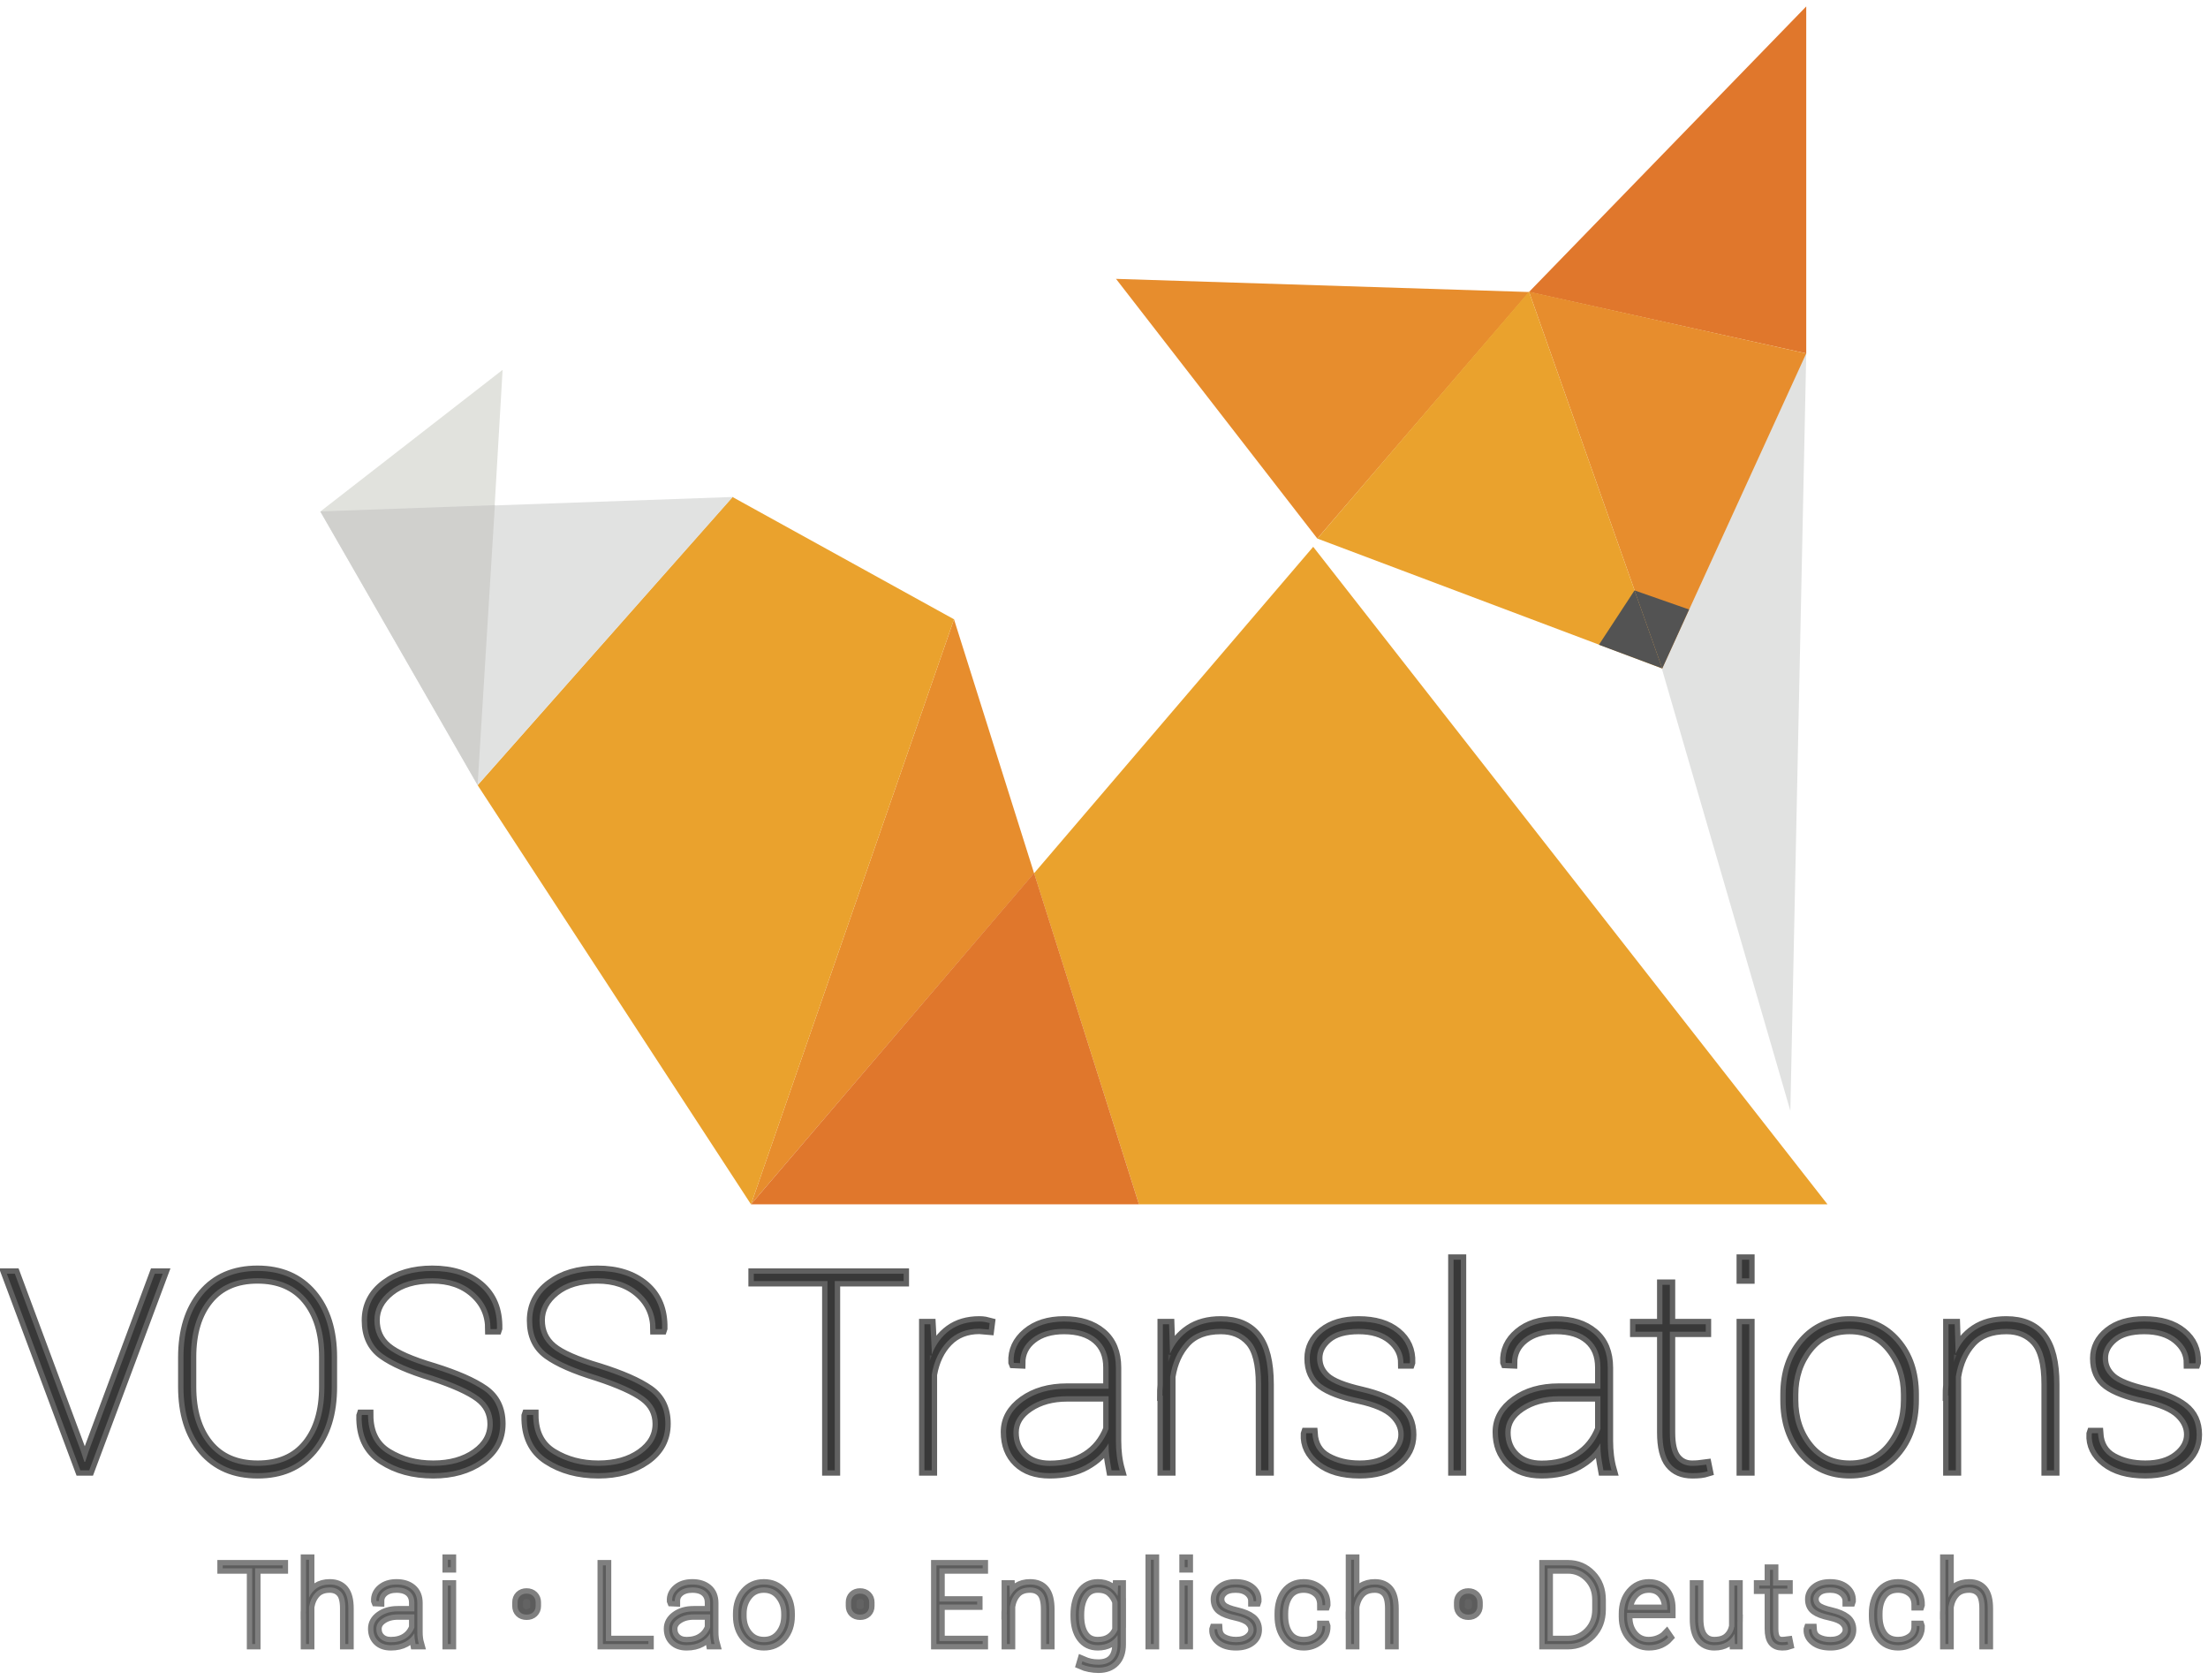 <?xml version="1.0" encoding="UTF-8" standalone="no"?>
<svg width="205px" height="156px" viewBox="0 0 205 156" version="1.1" xmlns="http://www.w3.org/2000/svg" xmlns:xlink="http://www.w3.org/1999/xlink" xmlns:sketch="http://www.bohemiancoding.com/sketch/ns">
    <!-- Generator: Sketch 3.3 (11970) - http://www.bohemiancoding.com/sketch -->
    <title>Hinnerk 1</title>
    <desc>Created with Sketch.</desc>
    <defs></defs>
    <g id="Page-1" stroke="none" stroke-width="1" fill="none" fill-rule="evenodd" sketch:type="MSPage">
        <g id="Desktop-Landscape" sketch:type="MSArtboardGroup" transform="translate(-924, -386)">
            <g id="Hinnerk-1" sketch:type="MSLayerGroup" transform="translate(924.575, 386.437)">
                <path d="M165.649,102.684 L167.124,32.374 L146.019,35.151 L165.649,102.684" id="Fill-1" fill="#E1E2E1" sketch:type="MSShapeGroup"></path>
                <path d="M46.088,33.899 L29.163,47.053 L45.319,47.053 L46.088,33.899" id="Fill-2" fill="#E1E2DD" sketch:type="MSShapeGroup"></path>
                <path d="M169.097,111.369 L121.348,50.326 L95.434,80.632 L105.173,111.369 L169.097,111.369" id="Fill-3" fill="#EAA22D" sketch:type="MSShapeGroup"></path>
                <path d="M95.434,80.632 L95.426,80.607 L87.999,57.055 L69.151,111.369 L95.434,80.632" id="Fill-4" fill="#E78D2D" sketch:type="MSShapeGroup"></path>
                <path d="M95.434,80.607 L69.151,111.369 L105.173,111.369 L95.434,80.607" id="Fill-5" fill="#E0772C" sketch:type="MSShapeGroup"></path>
                <path d="M43.768,72.453 L69.151,111.369 L87.999,57.055 L67.428,45.7 L43.768,72.453" id="Fill-6" fill="#EAA22D" sketch:type="MSShapeGroup"></path>
                <path d="M67.461,45.7 L29.163,47.058 L43.768,72.46 L67.461,45.7" id="Fill-7" fill="#E1E2E1" sketch:type="MSShapeGroup"></path>
                <path d="M45.372,46.46 L29.166,47.04 L43.768,72.441 L45.372,46.46" id="Fill-8" fill="#D0D0CD" sketch:type="MSShapeGroup"></path>
                <path d="M167.124,0.16 L141.383,26.669 L167.124,32.374 L167.124,0.16" id="Fill-9" fill="#E0772C" sketch:type="MSShapeGroup"></path>
                <path d="M141.409,26.673 L103.041,25.452 L121.731,49.56 L141.409,26.673" id="Fill-10" fill="#E78D2D" sketch:type="MSShapeGroup"></path>
                <path d="M167.124,32.374 L141.383,26.639 L153.753,61.622 L167.124,32.374" id="Fill-11" fill="#E78D2D" sketch:type="MSShapeGroup"></path>
                <path d="M141.383,26.639 L153.753,61.622 L121.733,49.56" id="Fill-12" fill="#EAA22D" sketch:type="MSShapeGroup"></path>
                <path d="M151.18,54.374 L153.756,61.617 L147.876,59.42" id="Fill-13" fill="#535353" sketch:type="MSShapeGroup"></path>
                <path d="M151.18,54.374 L153.756,61.617 L156.245,56.146" id="Fill-14" fill="#535353" sketch:type="MSShapeGroup"></path>
                <path d="M0.803,117.815 L0.063,117.815 L6.882,136.06 L7.71,136.06 L14.529,117.815 L13.789,117.815 L7.66,134.281 L7.334,135.271 L7.258,135.271 L6.932,134.281 L0.803,117.815 L0.803,117.815 Z M30.223,125.572 C30.223,123.116 29.609,121.165 28.38,119.72 C27.152,118.275 25.468,117.552 23.329,117.552 C21.181,117.552 19.499,118.275 18.283,119.72 C17.067,121.165 16.459,123.116 16.459,125.572 L16.459,128.303 C16.459,130.768 17.071,132.721 18.296,134.162 C19.52,135.603 21.206,136.323 23.354,136.323 C25.493,136.323 27.173,135.603 28.393,134.162 C29.613,132.721 30.223,130.768 30.223,128.303 L30.223,125.572 L30.223,125.572 Z M29.546,128.303 C29.546,130.568 29.011,132.357 27.942,133.673 C26.872,134.989 25.342,135.647 23.354,135.647 C21.365,135.647 19.833,134.987 18.76,133.667 C17.686,132.347 17.149,130.559 17.149,128.303 L17.149,125.547 C17.149,123.308 17.684,121.529 18.753,120.209 C19.823,118.889 21.348,118.229 23.329,118.229 C25.317,118.229 26.851,118.889 27.929,120.209 C29.007,121.529 29.546,123.308 29.546,125.547 L29.546,128.303 L29.546,128.303 Z M43.611,134.538 C42.566,135.277 41.245,135.647 39.65,135.647 C38.053,135.647 36.645,135.273 35.425,134.525 C34.205,133.778 33.595,132.577 33.595,130.922 L33.031,130.922 L33.006,130.998 C32.964,132.836 33.603,134.183 34.924,135.039 C36.244,135.895 37.819,136.323 39.65,136.323 C41.404,136.323 42.879,135.906 44.075,135.07 C45.269,134.235 45.867,133.124 45.867,131.737 C45.867,130.375 45.362,129.343 44.35,128.642 C43.339,127.94 41.797,127.263 39.725,126.612 C37.594,125.985 36.138,125.344 35.356,124.688 C34.575,124.033 34.184,123.178 34.184,122.126 C34.184,121.073 34.669,120.16 35.638,119.388 C36.608,118.615 37.915,118.229 39.562,118.229 C41.158,118.229 42.458,118.676 43.46,119.57 C44.463,120.463 44.965,121.591 44.965,122.953 L45.541,122.953 L45.566,122.878 C45.599,121.198 45.063,119.891 43.955,118.955 C42.848,118.02 41.384,117.552 39.562,117.552 C37.807,117.552 36.359,117.976 35.218,118.824 C34.078,119.672 33.507,120.781 33.507,122.151 C33.507,123.529 33.994,124.569 34.968,125.271 C35.941,125.973 37.456,126.637 39.512,127.263 C41.576,127.94 43.036,128.598 43.893,129.237 C44.749,129.876 45.178,130.718 45.178,131.762 C45.178,132.873 44.655,133.798 43.611,134.538 L43.611,134.538 Z M58.941,134.538 C57.897,135.277 56.576,135.647 54.98,135.647 C53.384,135.647 51.976,135.273 50.756,134.525 C49.536,133.778 48.926,132.577 48.926,130.922 L48.362,130.922 L48.336,130.998 C48.295,132.836 48.934,134.183 50.254,135.039 C51.575,135.895 53.15,136.323 54.98,136.323 C56.735,136.323 58.21,135.906 59.405,135.07 C60.6,134.235 61.198,133.124 61.198,131.737 C61.198,130.375 60.692,129.343 59.681,128.642 C58.67,127.94 57.128,127.263 55.055,126.612 C52.924,125.985 51.468,125.344 50.687,124.688 C49.905,124.033 49.515,123.178 49.515,122.126 C49.515,121.073 49.999,120.16 50.969,119.388 C51.938,118.615 53.246,118.229 54.893,118.229 C56.488,118.229 57.788,118.676 58.791,119.57 C59.794,120.463 60.295,121.591 60.295,122.953 L60.872,122.953 L60.897,122.878 C60.93,121.198 60.393,119.891 59.286,118.955 C58.179,118.02 56.714,117.552 54.893,117.552 C53.137,117.552 51.69,117.976 50.549,118.824 C49.408,119.672 48.838,120.781 48.838,122.151 C48.838,123.529 49.325,124.569 50.298,125.271 C51.272,125.973 52.787,126.637 54.842,127.263 C56.906,127.94 58.367,128.598 59.223,129.237 C60.08,129.876 60.508,130.718 60.508,131.762 C60.508,132.873 59.986,133.798 58.941,134.538 L58.941,134.538 Z M83.323,117.815 L69.408,117.815 L69.408,118.492 L76.253,118.492 L76.253,136.06 L76.929,136.06 L76.929,118.492 L83.323,118.492 L83.323,117.815 L83.323,117.815 Z M91.308,122.389 C91.19,122.356 91.051,122.324 90.888,122.295 C90.725,122.266 90.547,122.251 90.355,122.251 C89.268,122.251 88.353,122.521 87.61,123.059 C86.866,123.598 86.306,124.352 85.93,125.321 L85.93,124.857 L85.805,122.502 L85.253,122.502 L85.253,136.06 L85.93,136.06 L85.93,127.176 C86.155,125.898 86.646,124.868 87.403,124.087 C88.159,123.306 89.143,122.915 90.355,122.915 L91.232,122.99 L91.308,122.389 L91.308,122.389 Z M102.351,133.767 C102.351,134.11 102.37,134.429 102.408,134.725 C102.445,135.022 102.518,135.467 102.627,136.06 L103.379,136.06 C103.254,135.618 103.164,135.17 103.11,134.719 C103.055,134.268 103.028,133.805 103.028,133.329 L103.028,126.537 C103.028,125.15 102.589,124.089 101.712,123.354 C100.834,122.619 99.669,122.251 98.214,122.251 C96.785,122.251 95.636,122.617 94.767,123.348 C93.898,124.079 93.489,124.97 93.539,126.023 L93.564,126.086 L94.128,126.111 C94.128,125.175 94.502,124.411 95.25,123.817 C95.998,123.224 96.986,122.928 98.214,122.928 C99.526,122.928 100.544,123.243 101.267,123.874 C101.99,124.505 102.351,125.384 102.351,126.512 L102.351,128.491 L98.478,128.491 C96.865,128.491 95.521,128.876 94.448,129.644 C93.374,130.413 92.837,131.365 92.837,132.501 C92.837,133.671 93.196,134.6 93.915,135.289 C94.633,135.979 95.624,136.323 96.886,136.323 C98.206,136.323 99.33,136.066 100.258,135.553 C101.185,135.039 101.883,134.373 102.351,133.554 L102.351,133.767 L102.351,133.767 Z M94.435,134.788 C93.821,134.208 93.514,133.462 93.514,132.552 C93.514,131.599 93.996,130.799 94.962,130.152 C95.927,129.504 97.111,129.181 98.515,129.181 L102.351,129.181 L102.351,132.226 C101.917,133.329 101.233,134.176 100.302,134.769 C99.37,135.363 98.231,135.659 96.886,135.659 C95.866,135.659 95.049,135.369 94.435,134.788 L94.435,134.788 Z M107.39,122.502 L107.39,128.141 C107.373,128.308 107.363,128.473 107.359,128.635 C107.355,128.799 107.353,128.959 107.353,129.118 L107.39,129.118 L107.39,136.06 L108.067,136.06 L108.067,127.364 C108.276,126.06 108.757,124.995 109.509,124.168 C110.261,123.341 111.347,122.928 112.768,122.928 C113.921,122.928 114.834,123.312 115.507,124.08 C116.179,124.849 116.516,126.173 116.516,128.053 L116.516,136.06 L117.193,136.06 L117.193,128.078 C117.193,126.056 116.823,124.58 116.083,123.648 C115.344,122.717 114.234,122.251 112.755,122.251 C111.61,122.251 110.645,122.512 109.86,123.034 C109.074,123.556 108.472,124.29 108.055,125.233 L107.967,122.502 L107.39,122.502 L107.39,122.502 Z M128.65,134.769 C127.915,135.354 126.92,135.647 125.667,135.647 C124.505,135.647 123.498,135.408 122.646,134.932 C121.793,134.456 121.334,133.684 121.267,132.614 L120.715,132.614 L120.69,132.689 C120.632,133.7 121.051,134.559 121.95,135.264 C122.848,135.97 124.087,136.323 125.667,136.323 C127.104,136.323 128.257,135.993 129.127,135.333 C129.996,134.674 130.43,133.813 130.43,132.752 C130.43,131.666 130.04,130.82 129.258,130.214 C128.477,129.609 127.33,129.131 125.817,128.78 C124.179,128.404 123.084,127.965 122.533,127.464 C121.981,126.963 121.706,126.357 121.706,125.647 C121.706,124.929 122.032,124.296 122.683,123.748 C123.335,123.201 124.296,122.928 125.566,122.928 C126.845,122.928 127.858,123.239 128.606,123.861 C129.354,124.484 129.728,125.238 129.728,126.123 L130.305,126.123 L130.33,126.048 C130.372,124.92 129.962,124.005 129.101,123.304 C128.241,122.602 127.062,122.251 125.566,122.251 C124.179,122.251 123.076,122.579 122.257,123.235 C121.438,123.891 121.029,124.703 121.029,125.672 C121.029,126.733 121.39,127.533 122.113,128.072 C122.836,128.611 124.004,129.051 125.617,129.394 C127.146,129.728 128.218,130.19 128.832,130.778 C129.446,131.367 129.753,132.021 129.753,132.739 C129.753,133.508 129.385,134.185 128.65,134.769 L128.65,134.769 Z M134.379,136.06 L135.056,136.06 L135.056,116.512 L134.379,116.512 L134.379,136.06 Z M148.017,133.767 C148.017,134.11 148.036,134.429 148.074,134.725 C148.111,135.022 148.184,135.467 148.293,136.06 L149.045,136.06 C148.92,135.618 148.83,135.17 148.776,134.719 C148.721,134.268 148.694,133.805 148.694,133.329 L148.694,126.537 C148.694,125.15 148.255,124.089 147.378,123.354 C146.501,122.619 145.334,122.251 143.881,122.251 C142.451,122.251 141.302,122.617 140.433,123.348 C139.564,124.079 139.155,124.97 139.205,126.023 L139.23,126.086 L139.794,126.111 C139.794,125.175 140.168,124.411 140.916,123.817 C141.664,123.224 142.652,122.928 143.881,122.928 C145.192,122.928 146.21,123.243 146.933,123.874 C147.656,124.505 148.017,125.384 148.017,126.512 L148.017,128.491 L144.144,128.491 C142.531,128.491 141.187,128.876 140.114,129.644 C139.04,130.413 138.503,131.365 138.503,132.501 C138.503,133.671 138.862,134.6 139.581,135.289 C140.3,135.979 141.29,136.323 142.552,136.323 C143.872,136.323 144.996,136.066 145.924,135.553 C146.851,135.039 147.549,134.373 148.017,133.554 L148.017,133.767 L148.017,133.767 Z M140.101,134.788 C139.487,134.208 139.18,133.462 139.18,132.552 C139.18,131.599 139.662,130.799 140.628,130.152 C141.593,129.504 142.778,129.181 144.181,129.181 L148.017,129.181 L148.017,132.226 C147.582,133.329 146.899,134.176 145.968,134.769 C145.036,135.363 143.897,135.659 142.552,135.659 C141.532,135.659 140.715,135.369 140.101,134.788 L140.101,134.788 Z M153.771,118.843 L153.771,122.502 L151.264,122.502 L151.264,123.191 L153.771,123.191 L153.771,132.564 C153.771,133.884 154.007,134.84 154.479,135.433 C154.951,136.027 155.643,136.323 156.554,136.323 C156.838,136.323 157.093,136.311 157.318,136.286 C157.544,136.26 157.761,136.214 157.97,136.148 L157.845,135.534 C157.536,135.576 157.293,135.605 157.118,135.621 C156.942,135.638 156.742,135.647 156.516,135.647 C155.898,135.647 155.4,135.411 155.025,134.939 C154.648,134.467 154.46,133.675 154.46,132.564 L154.46,123.191 L157.795,123.191 L157.795,122.502 L154.46,122.502 L154.46,118.843 L153.771,118.843 L153.771,118.843 Z M161.154,136.06 L161.831,136.06 L161.831,122.502 L161.154,122.502 L161.154,136.06 Z M161.154,118.241 L161.831,118.241 L161.831,116.512 L161.154,116.512 L161.154,118.241 Z M165.216,129.544 C165.216,131.541 165.767,133.17 166.87,134.431 C167.974,135.693 169.407,136.323 171.17,136.323 C172.917,136.323 174.339,135.693 175.438,134.431 C176.537,133.17 177.087,131.541 177.087,129.544 L177.087,129.018 C177.087,127.03 176.537,125.405 175.438,124.143 C174.339,122.882 172.908,122.251 171.145,122.251 C169.39,122.251 167.963,122.882 166.864,124.143 C165.765,125.405 165.216,127.03 165.216,129.018 L165.216,129.544 L165.216,129.544 Z M165.892,129.018 C165.892,127.356 166.369,125.925 167.321,124.726 C168.274,123.527 169.549,122.928 171.145,122.928 C172.733,122.928 174.007,123.527 174.968,124.726 C175.929,125.925 176.41,127.356 176.41,129.018 L176.41,129.544 C176.41,131.24 175.933,132.681 174.981,133.867 C174.028,135.054 172.758,135.647 171.17,135.647 C169.557,135.647 168.274,135.056 167.321,133.873 C166.369,132.692 165.892,131.248 165.892,129.544 L165.892,129.018 L165.892,129.018 Z M180.333,122.502 L180.333,128.141 C180.316,128.308 180.306,128.473 180.302,128.635 C180.297,128.799 180.296,128.959 180.296,129.118 L180.333,129.118 L180.333,136.06 L181.01,136.06 L181.01,127.364 C181.219,126.06 181.7,124.995 182.451,124.168 C183.204,123.341 184.29,122.928 185.711,122.928 C186.864,122.928 187.777,123.312 188.45,124.08 C189.122,124.849 189.459,126.173 189.459,128.053 L189.459,136.06 L190.136,136.06 L190.136,128.078 C190.136,126.056 189.766,124.58 189.026,123.648 C188.287,122.717 187.177,122.251 185.698,122.251 C184.553,122.251 183.588,122.512 182.803,123.034 C182.017,123.556 181.415,124.29 180.998,125.233 L180.91,122.502 L180.333,122.502 L180.333,122.502 Z M201.593,134.769 C200.857,135.354 199.863,135.647 198.61,135.647 C197.448,135.647 196.441,135.408 195.588,134.932 C194.736,134.456 194.277,133.684 194.21,132.614 L193.658,132.614 L193.633,132.689 C193.575,133.7 193.994,134.559 194.893,135.264 C195.791,135.97 197.03,136.323 198.61,136.323 C200.047,136.323 201.2,135.993 202.07,135.333 C202.938,134.674 203.373,133.813 203.373,132.752 C203.373,131.666 202.982,130.82 202.201,130.214 C201.419,129.609 200.272,129.131 198.76,128.78 C197.122,128.404 196.027,127.965 195.476,127.464 C194.924,126.963 194.649,126.357 194.649,125.647 C194.649,124.929 194.974,124.296 195.626,123.748 C196.278,123.201 197.239,122.928 198.509,122.928 C199.788,122.928 200.801,123.239 201.549,123.861 C202.297,124.484 202.671,125.238 202.671,126.123 L203.248,126.123 L203.273,126.048 C203.315,124.92 202.905,124.005 202.044,123.304 C201.184,122.602 200.005,122.251 198.509,122.251 C197.122,122.251 196.019,122.579 195.2,123.235 C194.381,123.891 193.972,124.703 193.972,125.672 C193.972,126.733 194.333,127.533 195.056,128.072 C195.779,128.611 196.946,129.051 198.56,129.394 C200.089,129.728 201.16,130.19 201.775,130.778 C202.389,131.367 202.696,132.021 202.696,132.739 C202.696,133.508 202.328,134.185 201.593,134.769 L201.593,134.769 Z" id="Fill-15" stroke="#333333" opacity="0.773" fill="#181818" sketch:type="MSShapeGroup"></path>
                <path d="M25.67,144.887 L20.105,144.887 L20.105,145.158 L22.842,145.158 L22.842,152.185 L23.113,152.185 L23.113,145.158 L25.67,145.158 L25.67,144.887 L25.67,144.887 Z M28.116,144.366 L27.845,144.366 L27.845,149.093 C27.839,149.139 27.835,149.186 27.835,149.233 L27.835,149.408 L27.845,149.408 L27.845,152.185 L28.116,152.185 L28.116,148.737 C28.203,148.209 28.403,147.776 28.715,147.439 C29.028,147.101 29.472,146.932 30.046,146.932 C30.484,146.932 30.834,147.079 31.097,147.371 C31.359,147.664 31.491,148.166 31.491,148.877 L31.491,152.185 L31.766,152.185 L31.766,148.887 C31.766,148.119 31.62,147.556 31.328,147.198 C31.035,146.841 30.607,146.662 30.042,146.662 C29.577,146.662 29.182,146.769 28.858,146.985 C28.534,147.201 28.286,147.502 28.116,147.89 L28.116,144.366 L28.116,144.366 Z M37.898,151.268 C37.898,151.405 37.905,151.533 37.92,151.652 C37.935,151.77 37.964,151.948 38.008,152.185 L38.309,152.185 C38.259,152.008 38.223,151.829 38.201,151.649 C38.179,151.469 38.168,151.283 38.168,151.093 L38.168,148.376 C38.168,147.821 37.993,147.397 37.642,147.103 C37.291,146.809 36.825,146.662 36.243,146.662 C35.671,146.662 35.212,146.808 34.864,147.1 C34.516,147.393 34.353,147.749 34.373,148.17 L34.383,148.195 L34.608,148.205 C34.608,147.832 34.758,147.525 35.057,147.288 C35.356,147.051 35.751,146.932 36.243,146.932 C36.768,146.932 37.175,147.058 37.464,147.311 C37.753,147.563 37.898,147.915 37.898,148.366 L37.898,149.158 L36.348,149.158 C35.703,149.158 35.166,149.312 34.736,149.619 C34.307,149.926 34.092,150.308 34.092,150.762 C34.092,151.23 34.236,151.601 34.523,151.877 C34.81,152.153 35.207,152.291 35.712,152.291 C36.24,152.291 36.689,152.188 37.06,151.982 C37.431,151.777 37.71,151.511 37.898,151.183 L37.898,151.268 L37.898,151.268 Z M34.731,151.677 C34.486,151.444 34.363,151.146 34.363,150.782 C34.363,150.401 34.556,150.081 34.942,149.822 C35.328,149.563 35.802,149.434 36.363,149.434 L37.898,149.434 L37.898,150.652 C37.724,151.093 37.451,151.432 37.078,151.669 C36.705,151.906 36.25,152.025 35.712,152.025 C35.304,152.025 34.977,151.909 34.731,151.677 L34.731,151.677 Z M41.005,152.185 L41.276,152.185 L41.276,146.762 L41.005,146.762 L41.005,152.185 Z M41.005,145.058 L41.276,145.058 L41.276,144.366 L41.005,144.366 L41.005,145.058 Z M47.482,148.662 C47.482,148.896 47.557,149.086 47.707,149.233 C47.858,149.38 48.061,149.453 48.319,149.453 C48.573,149.453 48.776,149.38 48.928,149.233 C49.08,149.086 49.156,148.896 49.156,148.662 L49.156,148.311 C49.156,148.08 49.079,147.889 48.926,147.737 C48.772,147.585 48.568,147.509 48.314,147.509 C48.06,147.509 47.858,147.584 47.707,147.734 C47.557,147.885 47.482,148.077 47.482,148.311 L47.482,148.662 L47.482,148.662 Z M55.678,144.887 L55.402,144.887 L55.402,152.185 L59.624,152.185 L59.624,151.915 L55.678,151.915 L55.678,144.887 L55.678,144.887 Z M65.359,151.268 C65.359,151.405 65.366,151.533 65.382,151.652 C65.397,151.77 65.426,151.948 65.469,152.185 L65.77,152.185 C65.72,152.008 65.684,151.829 65.662,151.649 C65.64,151.469 65.63,151.283 65.63,151.093 L65.63,148.376 C65.63,147.821 65.454,147.397 65.103,147.103 C64.752,146.809 64.286,146.662 63.704,146.662 C63.133,146.662 62.673,146.808 62.325,147.1 C61.978,147.393 61.814,147.749 61.834,148.17 L61.844,148.195 L62.07,148.205 C62.07,147.832 62.219,147.525 62.518,147.288 C62.818,147.051 63.213,146.932 63.704,146.932 C64.229,146.932 64.636,147.058 64.925,147.311 C65.214,147.563 65.359,147.915 65.359,148.366 L65.359,149.158 L63.81,149.158 C63.165,149.158 62.627,149.312 62.198,149.619 C61.768,149.926 61.553,150.308 61.553,150.762 C61.553,151.23 61.697,151.601 61.985,151.877 C62.272,152.153 62.668,152.291 63.173,152.291 C63.701,152.291 64.15,152.188 64.522,151.982 C64.893,151.777 65.172,151.511 65.359,151.183 L65.359,151.268 L65.359,151.268 Z M62.192,151.677 C61.947,151.444 61.824,151.146 61.824,150.782 C61.824,150.401 62.017,150.081 62.403,149.822 C62.789,149.563 63.263,149.434 63.825,149.434 L65.359,149.434 L65.359,150.652 C65.185,151.093 64.912,151.432 64.539,151.669 C64.166,151.906 63.711,152.025 63.173,152.025 C62.765,152.025 62.438,151.909 62.192,151.677 L62.192,151.677 Z M67.975,149.579 C67.975,150.377 68.196,151.029 68.637,151.534 C69.078,152.038 69.652,152.291 70.357,152.291 C71.056,152.291 71.625,152.038 72.064,151.534 C72.504,151.029 72.724,150.377 72.724,149.579 L72.724,149.368 C72.724,148.573 72.504,147.923 72.064,147.419 C71.625,146.914 71.052,146.662 70.347,146.662 C69.645,146.662 69.074,146.914 68.635,147.419 C68.195,147.923 67.975,148.573 67.975,149.368 L67.975,149.579 L67.975,149.579 Z M68.246,149.368 C68.246,148.704 68.437,148.131 68.818,147.652 C69.199,147.172 69.709,146.932 70.347,146.932 C70.982,146.932 71.492,147.172 71.876,147.652 C72.261,148.131 72.453,148.704 72.453,149.368 L72.453,149.579 C72.453,150.257 72.262,150.834 71.881,151.308 C71.5,151.783 70.992,152.02 70.357,152.02 C69.712,152.02 69.199,151.784 68.818,151.311 C68.437,150.838 68.246,150.26 68.246,149.579 L68.246,149.368 L68.246,149.368 Z M78.448,148.662 C78.448,148.896 78.523,149.086 78.673,149.233 C78.824,149.38 79.028,149.453 79.285,149.453 C79.539,149.453 79.742,149.38 79.894,149.233 C80.046,149.086 80.122,148.896 80.122,148.662 L80.122,148.311 C80.122,148.08 80.046,147.889 79.892,147.737 C79.738,147.585 79.534,147.509 79.28,147.509 C79.026,147.509 78.824,147.584 78.673,147.734 C78.523,147.885 78.448,148.077 78.448,148.311 L78.448,148.662 L78.448,148.662 Z M90.149,148.246 L86.639,148.246 L86.639,145.158 L90.66,145.158 L90.66,144.887 L86.368,144.887 L86.368,152.185 L90.66,152.185 L90.66,151.915 L86.639,151.915 L86.639,148.516 L90.149,148.516 L90.149,148.246 L90.149,148.246 Z M92.916,146.762 L92.916,149.018 C92.909,149.084 92.905,149.151 92.903,149.216 C92.901,149.281 92.9,149.345 92.9,149.408 L92.916,149.408 L92.916,152.185 L93.186,152.185 L93.186,148.707 C93.27,148.185 93.462,147.76 93.763,147.429 C94.064,147.098 94.498,146.932 95.067,146.932 C95.528,146.932 95.893,147.086 96.162,147.394 C96.431,147.701 96.566,148.231 96.566,148.983 L96.566,152.185 L96.837,152.185 L96.837,148.992 C96.837,148.184 96.689,147.593 96.393,147.22 C96.097,146.848 95.653,146.662 95.061,146.662 C94.604,146.662 94.217,146.766 93.903,146.975 C93.589,147.184 93.349,147.477 93.181,147.855 L93.146,146.762 L92.916,146.762 L92.916,146.762 Z M99.313,149.574 C99.313,150.409 99.492,151.071 99.852,151.559 C100.211,152.047 100.71,152.291 101.348,152.291 C101.766,152.291 102.131,152.207 102.444,152.04 C102.756,151.873 103.005,151.646 103.189,151.358 L103.189,152.215 C103.189,152.827 103.037,153.296 102.735,153.621 C102.432,153.947 101.989,154.11 101.404,154.11 C101.113,154.11 100.854,154.084 100.626,154.032 C100.399,153.981 100.163,153.901 99.919,153.794 L99.839,154.065 C100.053,154.162 100.303,154.238 100.589,154.293 C100.874,154.348 101.149,154.376 101.414,154.376 C102.055,154.376 102.558,154.188 102.92,153.812 C103.283,153.436 103.464,152.904 103.464,152.215 L103.464,150.687 L103.464,150.677 C103.464,150.673 103.466,150.668 103.469,150.662 L103.469,148.451 C103.466,148.451 103.464,148.45 103.464,148.446 L103.464,148.431 L103.464,146.762 L103.234,146.762 L103.193,147.729 C103.009,147.398 102.763,147.138 102.454,146.947 C102.145,146.757 101.779,146.662 101.358,146.662 C100.716,146.662 100.215,146.915 99.854,147.421 C99.493,147.927 99.313,148.61 99.313,149.469 L99.313,149.574 L99.313,149.574 Z M99.588,149.469 C99.588,148.717 99.739,148.106 100.039,147.637 C100.34,147.167 100.778,146.932 101.353,146.932 C101.865,146.932 102.265,147.061 102.554,147.318 C102.843,147.576 103.055,147.893 103.189,148.271 L103.189,150.867 C103.045,151.218 102.817,151.498 102.507,151.707 C102.196,151.916 101.808,152.02 101.343,152.02 C100.768,152.02 100.332,151.799 100.035,151.358 C99.737,150.917 99.588,150.322 99.588,149.574 L99.588,149.469 L99.588,149.469 Z M106.276,152.185 L106.547,152.185 L106.547,144.366 L106.276,144.366 L106.276,152.185 Z M109.419,152.185 L109.69,152.185 L109.69,146.762 L109.419,146.762 L109.419,152.185 Z M109.419,145.058 L109.69,145.058 L109.69,144.366 L109.419,144.366 L109.419,145.058 Z M115.38,151.669 C115.086,151.903 114.688,152.02 114.186,152.02 C113.722,152.02 113.319,151.925 112.978,151.734 C112.637,151.544 112.453,151.235 112.426,150.807 L112.206,150.807 L112.196,150.837 C112.172,151.241 112.34,151.585 112.7,151.867 C113.059,152.15 113.555,152.291 114.186,152.291 C114.761,152.291 115.223,152.159 115.57,151.895 C115.918,151.631 116.092,151.287 116.092,150.862 C116.092,150.428 115.936,150.089 115.623,149.847 C115.31,149.605 114.852,149.414 114.247,149.273 C113.591,149.123 113.154,148.947 112.933,148.747 C112.712,148.546 112.602,148.304 112.602,148.02 C112.602,147.733 112.732,147.48 112.993,147.261 C113.254,147.042 113.638,146.932 114.146,146.932 C114.658,146.932 115.063,147.057 115.362,147.306 C115.661,147.555 115.811,147.856 115.811,148.211 L116.042,148.211 L116.052,148.181 C116.068,147.729 115.904,147.363 115.56,147.083 C115.216,146.802 114.745,146.662 114.146,146.662 C113.591,146.662 113.15,146.793 112.823,147.055 C112.495,147.318 112.331,147.643 112.331,148.03 C112.331,148.455 112.476,148.775 112.765,148.99 C113.054,149.206 113.521,149.382 114.166,149.519 C114.778,149.653 115.207,149.837 115.452,150.073 C115.698,150.308 115.821,150.57 115.821,150.857 C115.821,151.165 115.674,151.435 115.38,151.669 L115.38,151.669 Z M119.019,151.341 C118.691,150.888 118.528,150.301 118.528,149.579 L118.528,149.368 C118.528,148.653 118.691,148.069 119.019,147.614 C119.347,147.16 119.828,146.932 120.463,146.932 C120.948,146.932 121.361,147.074 121.701,147.356 C122.043,147.638 122.213,148.045 122.213,148.577 L122.444,148.577 L122.454,148.546 C122.467,147.948 122.279,147.485 121.89,147.155 C121.5,146.827 121.025,146.662 120.463,146.662 C119.775,146.662 119.235,146.911 118.844,147.408 C118.452,147.907 118.257,148.56 118.257,149.368 L118.257,149.579 C118.257,150.391 118.453,151.046 118.846,151.544 C119.239,152.042 119.781,152.291 120.473,152.291 C121.001,152.291 121.467,152.133 121.869,151.817 C122.272,151.501 122.467,151.078 122.454,150.546 L122.444,150.516 L122.213,150.516 C122.213,151.018 122.037,151.394 121.687,151.644 C121.335,151.895 120.931,152.02 120.473,152.02 C119.831,152.02 119.347,151.794 119.019,151.341 L119.019,151.341 Z M125.14,144.366 L124.87,144.366 L124.87,149.093 C124.863,149.139 124.86,149.186 124.86,149.233 L124.86,149.408 L124.87,149.408 L124.87,152.185 L125.14,152.185 L125.14,148.737 C125.227,148.209 125.427,147.776 125.74,147.439 C126.052,147.101 126.496,146.932 127.071,146.932 C127.509,146.932 127.859,147.079 128.121,147.371 C128.383,147.664 128.515,148.166 128.515,148.877 L128.515,152.185 L128.791,152.185 L128.791,148.887 C128.791,148.119 128.644,147.556 128.352,147.198 C128.059,146.841 127.631,146.662 127.066,146.662 C126.601,146.662 126.206,146.769 125.882,146.985 C125.558,147.201 125.311,147.502 125.14,147.89 L125.14,144.366 L125.14,144.366 Z M134.916,148.662 C134.916,148.896 134.991,149.086 135.142,149.233 C135.292,149.38 135.496,149.453 135.753,149.453 C136.007,149.453 136.21,149.38 136.362,149.233 C136.514,149.086 136.591,148.896 136.591,148.662 L136.591,148.311 C136.591,148.08 136.514,147.889 136.36,147.737 C136.206,147.585 136.002,147.509 135.748,147.509 C135.494,147.509 135.292,147.584 135.142,147.734 C134.991,147.885 134.916,148.077 134.916,148.311 L134.916,148.662 L134.916,148.662 Z M145.007,152.185 C145.846,152.185 146.558,151.886 147.143,151.286 C147.728,150.686 148.021,149.918 148.021,148.983 L148.021,148.09 C148.021,147.158 147.728,146.391 147.143,145.79 C146.558,145.188 145.846,144.887 145.007,144.887 L142.836,144.887 L142.836,152.185 L145.007,152.185 L145.007,152.185 Z M145.007,145.158 C145.766,145.158 146.413,145.435 146.948,145.99 C147.482,146.545 147.75,147.24 147.75,148.075 L147.75,148.983 C147.75,149.828 147.482,150.528 146.948,151.083 C146.413,151.637 145.766,151.915 145.007,151.915 L143.107,151.915 L143.107,145.158 L145.007,145.158 L145.007,145.158 Z M153.565,152.088 C153.866,151.952 154.112,151.779 154.302,151.569 L154.157,151.358 C153.97,151.559 153.727,151.719 153.427,151.839 C153.128,151.96 152.816,152.02 152.492,152.02 C151.904,152.02 151.422,151.795 151.048,151.346 C150.674,150.896 150.487,150.341 150.487,149.679 L150.487,149.293 L154.493,149.293 L154.493,148.877 C154.493,148.192 154.314,147.652 153.956,147.256 C153.599,146.86 153.119,146.662 152.517,146.662 C151.855,146.662 151.306,146.915 150.87,147.421 C150.434,147.927 150.216,148.573 150.216,149.358 L150.216,149.679 C150.216,150.431 150.436,151.054 150.875,151.549 C151.315,152.043 151.854,152.291 152.492,152.291 C152.907,152.291 153.265,152.223 153.565,152.088 L153.565,152.088 Z M153.766,147.476 C154.07,147.839 154.222,148.299 154.222,148.857 L154.222,149.022 L150.542,149.022 L150.527,148.992 C150.574,148.398 150.777,147.906 151.136,147.516 C151.495,147.127 151.956,146.932 152.517,146.932 C153.045,146.932 153.462,147.114 153.766,147.476 L153.766,147.476 Z M160.504,152.185 L160.729,152.185 L160.729,150.221 C160.729,150.167 160.731,150.12 160.734,150.08 C160.738,150.04 160.74,149.998 160.74,149.955 L160.729,149.955 L160.729,146.762 L160.454,146.762 L160.454,150.551 C160.363,150.992 160.167,151.348 159.864,151.617 C159.562,151.886 159.135,152.02 158.583,152.02 C158.122,152.02 157.756,151.845 157.486,151.494 C157.215,151.143 157.079,150.6 157.079,149.865 L157.079,146.762 L156.808,146.762 L156.808,149.855 C156.808,150.687 156.966,151.301 157.282,151.697 C157.598,152.093 158.035,152.291 158.593,152.291 C159.042,152.291 159.422,152.198 159.737,152.013 C160.051,151.827 160.293,151.567 160.464,151.233 L160.504,152.185 L160.504,152.185 Z M163.762,145.298 L163.762,146.762 L162.759,146.762 L162.759,147.038 L163.762,147.038 L163.762,150.787 C163.762,151.315 163.856,151.698 164.045,151.935 C164.234,152.172 164.511,152.291 164.875,152.291 C164.989,152.291 165.091,152.286 165.181,152.276 C165.271,152.266 165.358,152.247 165.442,152.22 L165.392,151.975 C165.268,151.991 165.171,152.003 165.101,152.01 C165.03,152.017 164.95,152.02 164.86,152.02 C164.613,152.02 164.414,151.926 164.263,151.737 C164.113,151.548 164.038,151.232 164.038,150.787 L164.038,147.038 L165.372,147.038 L165.372,146.762 L164.038,146.762 L164.038,145.298 L163.762,145.298 L163.762,145.298 Z M170.56,151.669 C170.266,151.903 169.868,152.02 169.367,152.02 C168.902,152.02 168.499,151.925 168.158,151.734 C167.817,151.544 167.633,151.235 167.607,150.807 L167.386,150.807 L167.376,150.837 C167.353,151.241 167.521,151.585 167.88,151.867 C168.239,152.15 168.735,152.291 169.367,152.291 C169.942,152.291 170.403,152.159 170.751,151.895 C171.098,151.631 171.272,151.287 171.272,150.862 C171.272,150.428 171.116,150.089 170.803,149.847 C170.491,149.605 170.032,149.414 169.427,149.273 C168.772,149.123 168.334,148.947 168.113,148.747 C167.893,148.546 167.782,148.304 167.782,148.02 C167.782,147.733 167.913,147.48 168.173,147.261 C168.434,147.042 168.819,146.932 169.327,146.932 C169.838,146.932 170.243,147.057 170.543,147.306 C170.842,147.555 170.991,147.856 170.991,148.211 L171.222,148.211 L171.232,148.181 C171.249,147.729 171.085,147.363 170.741,147.083 C170.396,146.802 169.925,146.662 169.327,146.662 C168.772,146.662 168.331,146.793 168.003,147.055 C167.675,147.318 167.512,147.643 167.512,148.03 C167.512,148.455 167.656,148.775 167.945,148.99 C168.234,149.206 168.701,149.382 169.347,149.519 C169.959,149.653 170.387,149.837 170.633,150.073 C170.878,150.308 171.001,150.57 171.001,150.857 C171.001,151.165 170.854,151.435 170.56,151.669 L170.56,151.669 Z M174.199,151.341 C173.872,150.888 173.708,150.301 173.708,149.579 L173.708,149.368 C173.708,148.653 173.872,148.069 174.199,147.614 C174.527,147.16 175.008,146.932 175.643,146.932 C176.128,146.932 176.541,147.074 176.882,147.356 C177.223,147.638 177.393,148.045 177.393,148.577 L177.624,148.577 L177.634,148.546 C177.647,147.948 177.459,147.485 177.07,147.155 C176.68,146.827 176.205,146.662 175.643,146.662 C174.955,146.662 174.415,146.911 174.024,147.408 C173.633,147.907 173.437,148.56 173.437,149.368 L173.437,149.579 C173.437,150.391 173.633,151.046 174.027,151.544 C174.419,152.042 174.962,152.291 175.654,152.291 C176.182,152.291 176.647,152.133 177.05,151.817 C177.453,151.501 177.647,151.078 177.634,150.546 L177.624,150.516 L177.393,150.516 C177.393,151.018 177.218,151.394 176.867,151.644 C176.516,151.895 176.111,152.02 175.654,152.02 C175.012,152.02 174.527,151.794 174.199,151.341 L174.199,151.341 Z M180.321,144.366 L180.05,144.366 L180.05,149.093 C180.043,149.139 180.04,149.186 180.04,149.233 L180.04,149.408 L180.05,149.408 L180.05,152.185 L180.321,152.185 L180.321,148.737 C180.407,148.209 180.607,147.776 180.92,147.439 C181.232,147.101 181.676,146.932 182.251,146.932 C182.689,146.932 183.039,147.079 183.301,147.371 C183.564,147.664 183.695,148.166 183.695,148.877 L183.695,152.185 L183.971,152.185 L183.971,148.887 C183.971,148.119 183.825,147.556 183.532,147.198 C183.24,146.841 182.811,146.662 182.246,146.662 C181.781,146.662 181.387,146.769 181.063,146.985 C180.739,147.201 180.491,147.502 180.321,147.89 L180.321,144.366 L180.321,144.366 Z" id="Fill-16" stroke="#595959" opacity="0.773" fill="#363636" sketch:type="MSShapeGroup"></path>
            </g>
        </g>
    </g>
</svg>